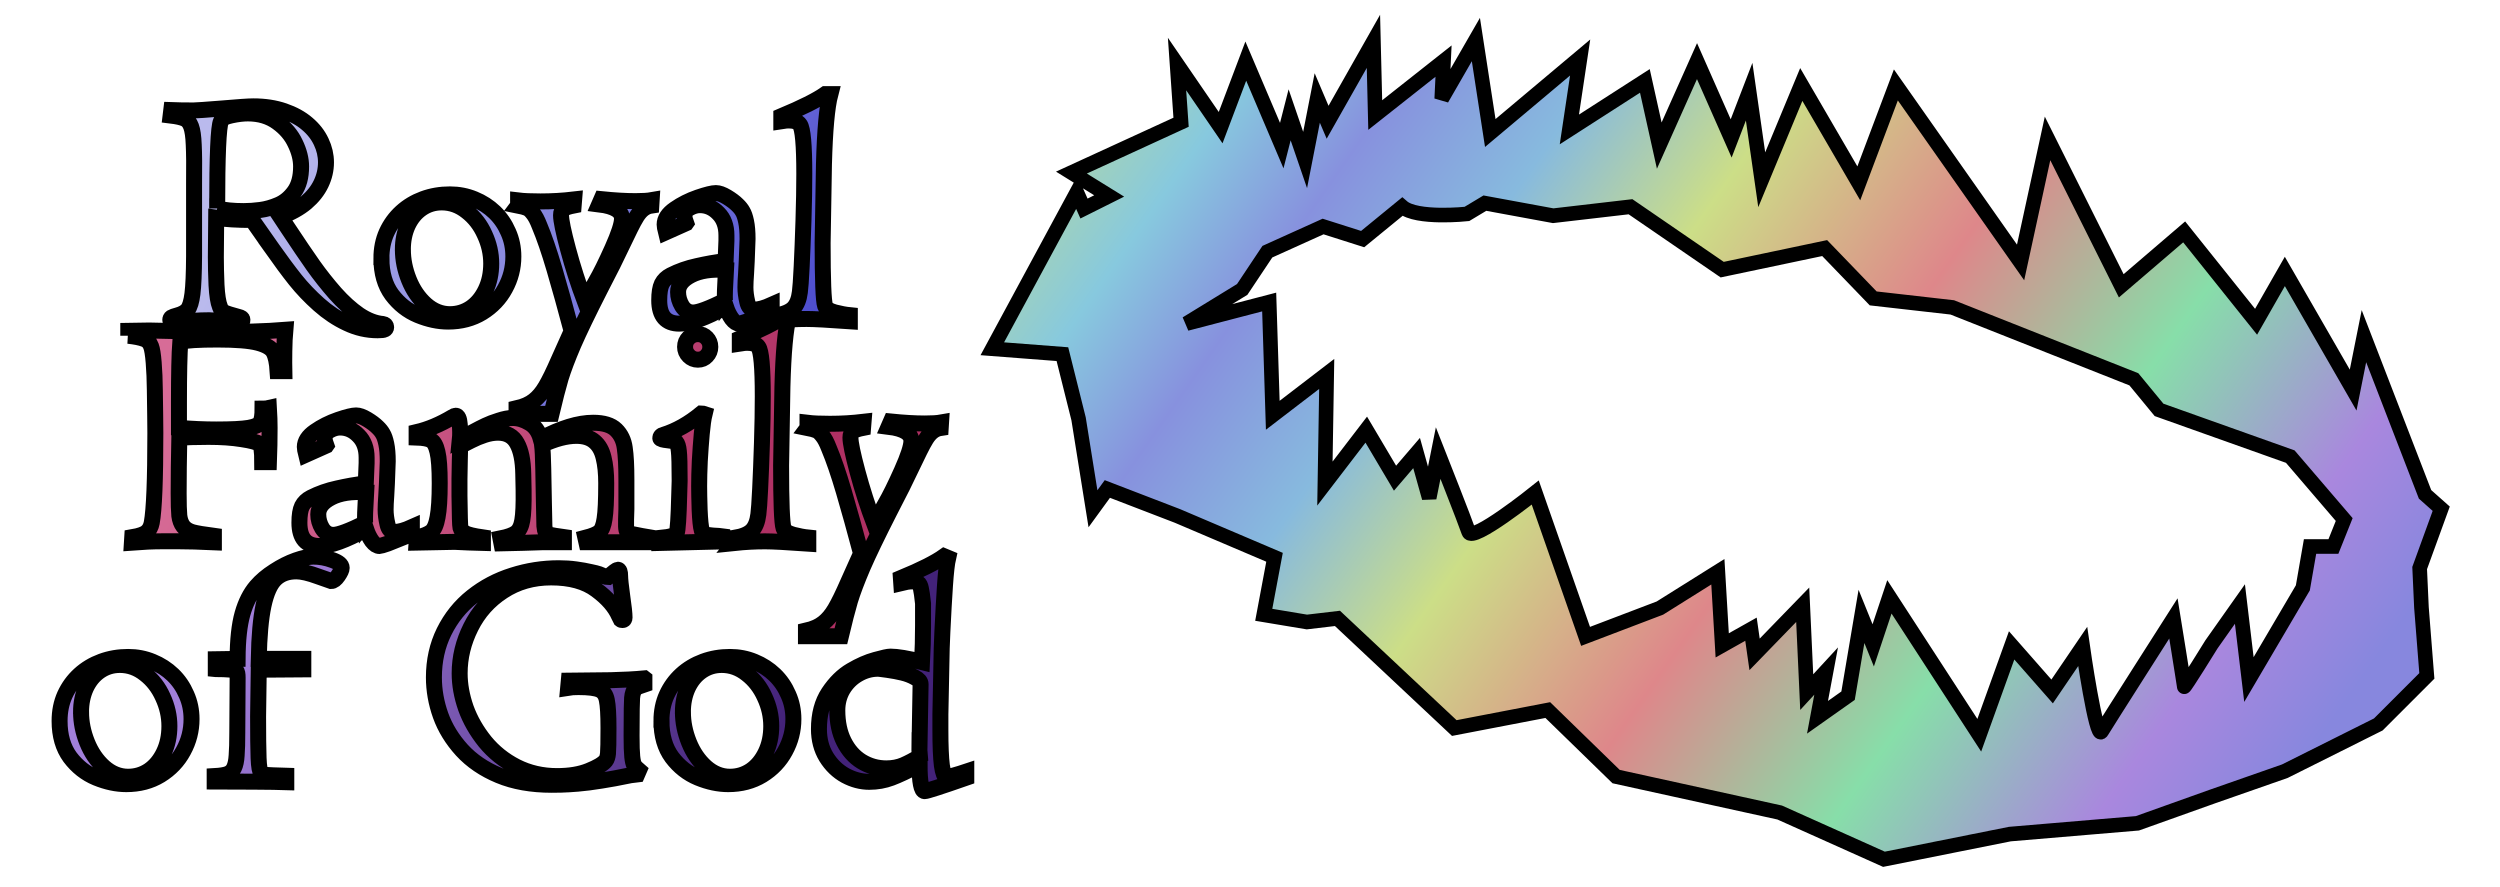 <?xml version="1.0" encoding="UTF-8" standalone="no"?>
<!-- Created with Inkscape (http://www.inkscape.org/) -->

<svg
   width="172mm"
   height="61mm"
   viewBox="0 0 172 61"
   version="1.1"
   id="svg1"
   xml:space="preserve"
   inkscape:version="1.3 (0e150ed6c4, 2023-07-21)"
   sodipodi:docname="RFOG.svg"
   xmlns:inkscape="http://www.inkscape.org/namespaces/inkscape"
   xmlns:sodipodi="http://sodipodi.sourceforge.net/DTD/sodipodi-0.dtd"
   xmlns:xlink="http://www.w3.org/1999/xlink"
   xmlns="http://www.w3.org/2000/svg"
   xmlns:svg="http://www.w3.org/2000/svg"><sodipodi:namedview
     id="namedview1"
     pagecolor="#505050"
     bordercolor="#eeeeee"
     borderopacity="1"
     inkscape:showpageshadow="0"
     inkscape:pageopacity="0"
     inkscape:pagecheckerboard="0"
     inkscape:deskcolor="#d1d1d1"
     inkscape:document-units="mm"
     inkscape:zoom="1.069618"
     inkscape:cx="570.29706"
     inkscape:cy="95.828604"
     inkscape:window-width="1920"
     inkscape:window-height="1027"
     inkscape:window-x="-8"
     inkscape:window-y="-8"
     inkscape:window-maximized="1"
     inkscape:current-layer="layer1" /><defs
     id="defs1"><linearGradient
       id="linearGradient37"
       inkscape:collect="always"><stop
         style="stop-color:#432279;stop-opacity:1;"
         offset="0"
         id="stop37" /><stop
         style="stop-color:#a17fda;stop-opacity:1;"
         offset="1"
         id="stop38" /></linearGradient><linearGradient
       id="linearGradient35"
       inkscape:collect="always"><stop
         style="stop-color:#af3063;stop-opacity:1;"
         offset="0"
         id="stop35" /><stop
         style="stop-color:#d76c97;stop-opacity:1;"
         offset="1"
         id="stop36" /></linearGradient><linearGradient
       id="linearGradient33"
       inkscape:collect="always"><stop
         style="stop-color:#4b4bce;stop-opacity:1;"
         offset="0"
         id="stop33" /><stop
         style="stop-color:#babaed;stop-opacity:1;"
         offset="1"
         id="stop34" /></linearGradient><linearGradient
       id="linearGradient23"
       inkscape:collect="always"><stop
         style="stop-color:#8787de;stop-opacity:1;"
         offset="0"
         id="stop23" /><stop
         style="stop-color:#a987de;stop-opacity:1;"
         offset="0.094"
         id="stop25" /><stop
         style="stop-color:#87dea9;stop-opacity:1;"
         offset="0.24"
         id="stop26" /><stop
         style="stop-color:#de878a;stop-opacity:1;"
         offset="0.395"
         id="stop27" /><stop
         style="stop-color:#ccde87;stop-opacity:1;"
         offset="0.551"
         id="stop28" /><stop
         style="stop-color:#87bade;stop-opacity:1;"
         offset="0.666"
         id="stop29" /><stop
         style="stop-color:#8791de;stop-opacity:1;"
         offset="0.773"
         id="stop30" /><stop
         style="stop-color:#87c9de;stop-opacity:1;"
         offset="0.862"
         id="stop31" /><stop
         style="stop-color:#c7de87;stop-opacity:1;"
         offset="1"
         id="stop24" /></linearGradient><linearGradient
       inkscape:collect="always"
       xlink:href="#linearGradient23"
       id="linearGradient24"
       x1="162.764"
       y1="49.596"
       x2="80.516"
       y2="-8.163"
       gradientUnits="userSpaceOnUse"
       gradientTransform="translate(-2.474,0.247)" /><linearGradient
       inkscape:collect="always"
       xlink:href="#linearGradient33"
       id="linearGradient34"
       x1="45.652"
       y1="17.754"
       x2="18.628"
       y2="4.023"
       gradientUnits="userSpaceOnUse" /><linearGradient
       inkscape:collect="always"
       xlink:href="#linearGradient35"
       id="linearGradient36"
       x1="42.766"
       y1="28.948"
       x2="11.981"
       y2="17.928"
       gradientUnits="userSpaceOnUse" /><linearGradient
       inkscape:collect="always"
       xlink:href="#linearGradient37"
       id="linearGradient38"
       x1="41.804"
       y1="42.416"
       x2="17.316"
       y2="29.21"
       gradientUnits="userSpaceOnUse" /></defs><g
     inkscape:label="Layer 1"
     inkscape:groupmode="layer"
     id="layer1"><g
       id="g38"
       transform="matrix(1.279,0,0,1.279,-0.991,-1.653)"><path
         style="font-size:18.057px;font-family:Centaur;-inkscape-font-specification:Centaur;fill:url(#linearGradient34);fill-opacity:1;stroke:#000000;stroke-width:0.86;paint-order:markers stroke fill"
         d="m 15.349,14.57 -1.014,-1.446 q -1.164,0 -1.931,-0.115 l -0.018,2.116 q 0,0.67 0.035,1.499 0.044,0.829 0.185,1.173 0.071,0.212 0.238,0.3 0.176,0.088 0.776,0.247 0.194,0.044 0.194,0.141 0,0.194 -0.123,0.194 -0.141,0 -0.741,-0.088 -0.758,-0.071 -0.926,-0.071 -0.855,0 -1.763,0.123 -0.062,0 -0.15,0.018 -0.176,0 -0.176,-0.159 0,-0.088 0.062,-0.132 0.071,-0.044 0.3,-0.106 0.397,-0.106 0.573,-0.317 0.176,-0.22 0.256,-0.846 0.079,-0.635 0.088,-2.028 V 11.175 Q 11.231,9.747 11.196,9.077 11.17,8.407 11.055,8.098 10.941,7.781 10.702,7.675 10.464,7.569 9.953,7.507 l 0.035,-0.291 q 0.467,0.018 1.19,0.018 0.212,0 1.534,-0.106 1.331,-0.115 1.684,-0.115 0.926,0 1.666,0.256 0.741,0.256 1.234,0.679 0.503,0.423 0.758,0.97 0.256,0.538 0.256,1.111 0,0.591 -0.265,1.146 -0.265,0.555 -0.802,1.014 -0.538,0.45 -1.384,0.767 l 0.397,0.6 q 0.829,1.252 1.375,2.028 0.547,0.767 1.173,1.481 0.635,0.714 1.287,1.164 0.661,0.441 1.287,0.494 0.168,0.026 0.168,0.176 0,0.079 -0.079,0.115 -0.079,0.044 -0.379,0.044 -0.855,0 -1.649,-0.379 -0.794,-0.37 -1.508,-1.005 -0.714,-0.635 -1.27,-1.331 -0.555,-0.697 -1.314,-1.772 z m -2.892,-2.063 q 0.591,0.141 1.428,0.141 0.423,0 0.891,-0.062 0.476,-0.062 0.97,-0.273 0.503,-0.212 0.864,-0.714 0.361,-0.503 0.361,-1.349 0,-0.6 -0.317,-1.252 -0.309,-0.661 -0.961,-1.129 -0.652,-0.476 -1.587,-0.476 -0.388,0 -0.882,0.106 -0.485,0.097 -0.564,0.317 -0.203,0.432 -0.203,4.691 z m 8.834,2.689 q 0,-0.776 0.282,-1.402 0.291,-0.635 0.794,-1.093 0.503,-0.458 1.173,-0.705 0.67,-0.247 1.437,-0.247 0.697,0 1.314,0.256 0.626,0.256 1.093,0.705 0.467,0.45 0.732,1.067 0.273,0.608 0.273,1.314 0,0.917 -0.441,1.719 -0.432,0.802 -1.234,1.296 -0.794,0.485 -1.834,0.485 -0.785,0 -1.622,-0.344 -0.829,-0.344 -1.402,-1.102 -0.564,-0.767 -0.564,-1.949 z m 1.155,-0.485 q 0,0.82 0.326,1.631 0.326,0.811 0.908,1.331 0.591,0.52 1.296,0.52 0.617,0 1.12,-0.335 0.503,-0.344 0.802,-0.97 0.3,-0.626 0.3,-1.42 0,-0.802 -0.353,-1.561 Q 26.502,13.141 25.885,12.665 25.277,12.18 24.536,12.18 q -0.6,0 -1.076,0.326 -0.476,0.326 -0.749,0.908 -0.265,0.582 -0.265,1.296 z m 6.198,-2.363 v -0.273 q 0.432,0.053 1.208,0.053 0.908,0 1.807,-0.106 l -0.026,0.326 q -0.361,0.071 -0.52,0.168 -0.159,0.088 -0.159,0.353 0,0.423 0.379,1.834 0.379,1.411 0.899,2.804 l 0.582,-1.04 q 0.379,-0.652 0.899,-1.816 0.52,-1.164 0.52,-1.596 0,-0.617 -1.226,-0.767 l 0.123,-0.282 q 1.049,0.106 1.825,0.106 0.573,0 0.873,-0.053 l -0.018,0.291 q -0.238,0.035 -0.432,0.185 -0.185,0.141 -0.353,0.406 -0.159,0.256 -0.353,0.652 l -0.961,1.984 q -0.018,0.044 -0.67,1.305 -0.943,1.852 -1.42,2.945 -0.467,1.093 -0.688,1.816 -0.212,0.723 -0.494,1.913 h -1.878 v -0.3 q 0.582,-0.132 0.935,-0.414 0.353,-0.273 0.635,-0.758 0.282,-0.476 0.705,-1.446 l 0.688,-1.534 q -0.503,-1.896 -0.926,-3.333 -0.423,-1.437 -0.802,-2.336 -0.176,-0.458 -0.361,-0.679 -0.176,-0.229 -0.335,-0.282 -0.15,-0.062 -0.458,-0.123 z m 9.037,0.952 -1.084,0.485 q -0.071,-0.282 -0.071,-0.414 0,-0.45 0.547,-0.829 0.555,-0.388 1.243,-0.626 0.697,-0.238 0.97,-0.238 0.238,0 0.591,0.212 0.353,0.212 0.564,0.423 0.185,0.176 0.282,0.353 0.106,0.168 0.185,0.538 0.079,0.37 0.079,0.943 0,0.168 -0.044,1.181 l -0.035,0.661 q -0.035,0.476 -0.035,0.758 0,0.361 0.097,0.776 0.088,0.423 0.397,0.423 0.344,0 0.917,-0.256 v 0.361 l -1.296,0.52 q -0.388,0.132 -0.441,0.132 -0.203,0 -0.406,-0.265 -0.194,-0.273 -0.317,-0.644 -1.631,0.908 -2.504,0.908 -0.538,0 -0.811,-0.309 -0.273,-0.317 -0.273,-0.943 0,-0.6 0.141,-0.891 0.15,-0.291 0.476,-0.458 0.661,-0.335 1.402,-0.494 0.741,-0.168 1.552,-0.282 l 0.044,-1.084 v -0.291 q 0,-0.749 -0.432,-1.181 -0.423,-0.441 -0.996,-0.441 -0.273,0 -0.555,0.159 -0.273,0.15 -0.273,0.432 0,0.141 0.088,0.379 z m 2.09,4.17 q -0.026,-0.291 0.053,-1.658 -1.164,-0.079 -1.869,0.282 -0.705,0.361 -0.705,0.908 0,0.397 0.212,0.749 0.22,0.353 0.6,0.353 0.423,0 1.71,-0.635 z m 2.751,1.067 v -0.273 q 0.661,-0.115 0.935,-0.397 0.273,-0.282 0.344,-0.864 0.044,-0.3 0.097,-1.375 0.053,-1.084 0.097,-2.478 0.044,-1.393 0.044,-2.504 0,-2.328 -0.238,-2.654 -0.15,-0.22 -0.6,-0.22 -0.106,0 -0.168,0.009 -0.062,0.009 -0.115,0.018 -0.053,0.009 -0.115,0.018 v -0.273 q 1.684,-0.705 2.372,-1.19 h 0.265 Q 45.168,7.393 45.097,10.126 l -0.071,4.241 q 0,2.98 0.132,3.377 0.079,0.229 0.529,0.353 0.45,0.115 0.802,0.15 v 0.326 q -1.728,-0.123 -2.328,-0.123 -0.802,0 -1.64,0.088 z"
         id="text1"
         aria-label="Royal" /><path
         style="font-size:18.057px;font-family:Centaur;-inkscape-font-specification:Centaur;fill:url(#linearGradient36);fill-opacity:1;stroke:#000000;stroke-width:0.86;paint-order:markers stroke fill"
         d="m 7.675,19.354 v -0.265 l 1.137,-0.018 q 0.159,0 1.605,0.035 0.723,0.018 1.173,0.035 0.45,0.018 0.52,0.018 2.469,0 4.012,-0.123 -0.044,0.494 -0.053,1.155 -0.009,0.652 0,1.067 h -0.361 q -0.044,-0.697 -0.22,-1.023 -0.176,-0.326 -0.846,-0.503 -0.67,-0.176 -2.169,-0.176 -1.516,0 -2.001,0.123 -0.071,0.961 -0.071,3.236 v 1.393 q 1.058,0.088 2.001,0.088 1.226,0 1.746,-0.088 0.52,-0.088 0.635,-0.3 0.115,-0.212 0.115,-0.732 0.194,0 0.344,-0.035 0.035,0.582 0.035,1.067 0,0.917 -0.035,1.843 h -0.361 q 0,-0.891 -0.15,-0.979 -0.194,-0.141 -0.961,-0.256 -0.758,-0.123 -1.781,-0.123 -1.049,0 -1.569,0.053 -0.035,1.658 -0.035,2.98 0,0.846 0.035,1.208 0.044,0.353 0.212,0.573 0.176,0.22 0.511,0.317 0.335,0.088 1.137,0.194 v 0.344 q -1.137,-0.053 -1.913,-0.053 H 9.492 q -0.705,0 -1.622,0.071 l 0.018,-0.291 q 0.573,-0.097 0.776,-0.273 0.212,-0.176 0.273,-0.503 0.194,-1.049 0.194,-4.823 0,-0.503 -0.009,-0.987 0,-0.494 -0.018,-1.323 Q 9.095,21.453 9.042,20.8 8.989,20.148 8.901,19.918 8.795,19.619 8.513,19.522 8.231,19.416 7.675,19.354 Z m 10.651,5.907 -1.084,0.485 q -0.071,-0.282 -0.071,-0.414 0,-0.45 0.547,-0.829 0.555,-0.388 1.243,-0.626 0.697,-0.238 0.97,-0.238 0.238,0 0.591,0.212 0.353,0.212 0.564,0.423 0.185,0.176 0.282,0.353 0.106,0.168 0.185,0.538 0.079,0.37 0.079,0.943 0,0.168 -0.044,1.181 l -0.035,0.661 q -0.035,0.476 -0.035,0.758 0,0.361 0.097,0.776 0.088,0.423 0.397,0.423 0.344,0 0.917,-0.256 v 0.361 l -1.296,0.52 q -0.388,0.132 -0.441,0.132 -0.203,0 -0.406,-0.265 -0.194,-0.273 -0.317,-0.644 -1.631,0.908 -2.504,0.908 -0.538,0 -0.811,-0.309 -0.273,-0.317 -0.273,-0.943 0,-0.6 0.141,-0.891 0.15,-0.291 0.476,-0.458 0.661,-0.335 1.402,-0.494 0.741,-0.168 1.552,-0.282 l 0.044,-1.084 v -0.291 q 0,-0.749 -0.432,-1.181 -0.423,-0.441 -0.996,-0.441 -0.273,0 -0.555,0.159 -0.273,0.15 -0.273,0.432 0,0.141 0.088,0.379 z m 2.09,4.17 q -0.026,-0.291 0.053,-1.658 -1.164,-0.079 -1.869,0.282 -0.705,0.361 -0.705,0.908 0,0.397 0.212,0.749 0.22,0.353 0.6,0.353 0.423,0 1.71,-0.635 z m 2.768,1.049 0.018,-0.273 q 0.529,-0.123 0.767,-0.309 0.238,-0.185 0.344,-0.785 0.115,-0.6 0.115,-1.825 0,-1.19 -0.123,-1.693 -0.115,-0.503 -0.353,-0.626 -0.229,-0.123 -0.767,-0.141 v -0.291 q 0.943,-0.22 1.931,-0.811 0.106,-0.071 0.176,-0.071 0.176,0 0.212,0.458 0.044,0.458 0.009,0.802 0.185,-0.106 0.652,-0.353 0.476,-0.256 0.741,-0.379 0.273,-0.132 0.697,-0.265 0.423,-0.141 0.741,-0.141 0.458,0 0.899,0.265 0.45,0.256 0.617,0.855 1.631,-0.864 2.821,-0.864 0.846,0 1.234,0.379 0.388,0.379 0.467,0.979 0.088,0.591 0.088,1.71 v 1.569 q -0.026,0.679 -0.018,0.935 0.009,0.247 0.079,0.326 0.079,0.071 0.282,0.097 0.071,0.009 0.485,0.097 0.423,0.088 0.485,0.097 l -0.123,0.238 h -3.342 l -0.053,-0.238 q 0.547,-0.141 0.749,-0.309 0.203,-0.168 0.282,-0.714 0.088,-0.547 0.088,-1.913 0,-0.811 -0.141,-1.375 -0.132,-0.564 -0.485,-0.864 -0.353,-0.309 -0.979,-0.309 -0.794,0 -1.843,0.485 0.044,0.37 0.062,1.278 0.018,0.899 0.035,1.86 0.018,0.952 0.026,1.234 0.018,0.238 0.079,0.335 0.062,0.088 0.229,0.132 0.176,0.044 0.741,0.123 v 0.273 h -1.102 q -0.15,0 -1.111,0.035 -0.961,0.035 -1.146,0.035 l -0.053,-0.273 q 0.582,-0.115 0.838,-0.3 0.256,-0.194 0.335,-0.67 0.088,-0.485 0.071,-1.64 l -0.018,-0.855 q -0.018,-1.084 -0.335,-1.649 -0.309,-0.573 -1.023,-0.573 -0.344,0 -0.723,0.123 -0.379,0.123 -0.723,0.3 -0.344,0.168 -0.591,0.3 -0.009,0.15 -0.018,0.767 -0.009,0.608 -0.018,1.005 v 0.899 q 0.018,1.578 0.053,1.719 0.035,0.159 0.256,0.291 0.22,0.123 0.952,0.229 v 0.309 q -0.106,0 -0.758,-0.035 -0.652,-0.035 -0.776,-0.035 z m 13.111,0.018 0.035,-0.273 q 0.749,-0.071 0.846,-0.265 0.044,-0.079 0.079,-0.626 0.035,-0.555 0.053,-1.314 0.026,-0.767 0.026,-0.864 0,-1.252 -0.044,-1.605 -0.035,-0.353 -0.15,-0.485 -0.035,-0.044 -0.441,-0.088 -0.406,-0.044 -0.406,-0.115 0,-0.141 0.159,-0.176 1.049,-0.326 2.054,-1.155 0.062,0 0.168,0.035 -0.088,0.361 -0.15,1.058 -0.062,0.697 -0.106,1.464 -0.035,0.767 -0.035,1.358 0,0.441 0.026,1.27 0.035,0.82 0.115,1.111 0.071,0.159 0.176,0.203 0.106,0.044 0.423,0.071 0.309,0.009 0.617,0.053 l 0.106,0.256 z m 1.331,-10.545 q 0,-0.3 0.203,-0.494 0.203,-0.194 0.485,-0.194 0.282,0 0.476,0.203 0.194,0.203 0.194,0.485 0,0.282 -0.194,0.485 -0.185,0.203 -0.476,0.203 -0.282,0 -0.485,-0.203 -0.203,-0.203 -0.203,-0.485 z m 2.663,10.545 v -0.273 q 0.661,-0.115 0.935,-0.397 0.273,-0.282 0.344,-0.864 0.044,-0.3 0.097,-1.375 0.053,-1.084 0.097,-2.478 0.044,-1.393 0.044,-2.504 0,-2.328 -0.238,-2.654 -0.15,-0.22 -0.6,-0.22 -0.106,0 -0.168,0.009 -0.062,0.009 -0.115,0.018 -0.053,0.009 -0.115,0.018 V 19.504 q 1.684,-0.705 2.372,-1.19 h 0.265 q -0.273,1.04 -0.344,3.774 l -0.071,4.241 q 0,2.98 0.132,3.377 0.079,0.229 0.529,0.353 0.45,0.115 0.802,0.15 v 0.326 q -1.728,-0.123 -2.328,-0.123 -0.802,0 -1.64,0.088 z m 3.923,-6.189 v -0.273 q 0.432,0.053 1.208,0.053 0.908,0 1.807,-0.106 l -0.026,0.326 q -0.361,0.071 -0.52,0.168 -0.159,0.088 -0.159,0.353 0,0.423 0.379,1.834 0.379,1.411 0.899,2.804 l 0.582,-1.04 q 0.379,-0.652 0.899,-1.816 0.52,-1.164 0.52,-1.596 0,-0.617 -1.226,-0.767 l 0.123,-0.282 q 1.049,0.106 1.825,0.106 0.573,0 0.873,-0.053 l -0.018,0.291 q -0.238,0.035 -0.432,0.185 -0.185,0.141 -0.353,0.406 -0.159,0.256 -0.353,0.652 l -0.961,1.984 q -0.018,0.044 -0.67,1.305 -0.943,1.852 -1.42,2.945 -0.467,1.093 -0.688,1.816 -0.212,0.723 -0.494,1.913 h -1.878 v -0.3 q 0.582,-0.132 0.935,-0.414 0.353,-0.273 0.635,-0.758 0.282,-0.476 0.705,-1.446 l 0.688,-1.534 q -0.503,-1.896 -0.926,-3.333 -0.423,-1.437 -0.802,-2.336 -0.176,-0.458 -0.361,-0.679 -0.176,-0.229 -0.335,-0.282 -0.15,-0.062 -0.458,-0.123 z"
         id="text1-4"
         aria-label="Family" /><path
         style="font-size:18.057px;font-family:Centaur;-inkscape-font-specification:Centaur;fill:url(#linearGradient38);fill-opacity:1;stroke:#000000;stroke-width:0.86;paint-order:markers stroke fill"
         d="m 3.98,40.078 q 0,-0.776 0.282,-1.402 0.291,-0.635 0.794,-1.093 0.503,-0.458 1.173,-0.705 0.67,-0.247 1.437,-0.247 0.697,0 1.314,0.256 0.626,0.256 1.093,0.705 0.467,0.45 0.732,1.067 0.273,0.608 0.273,1.314 0,0.917 -0.441,1.719 -0.432,0.802 -1.234,1.296 -0.794,0.485 -1.834,0.485 -0.785,0 -1.622,-0.344 Q 5.117,42.785 4.544,42.026 3.98,41.259 3.98,40.078 Z m 1.155,-0.485 q 0,0.82 0.326,1.631 0.326,0.811 0.908,1.331 0.591,0.52 1.296,0.52 0.617,0 1.12,-0.335 0.503,-0.344 0.802,-0.97 0.3,-0.626 0.3,-1.42 0,-0.802 -0.353,-1.561 -0.344,-0.767 -0.961,-1.243 -0.608,-0.485 -1.349,-0.485 -0.6,0 -1.076,0.326 -0.476,0.326 -0.749,0.908 -0.265,0.582 -0.265,1.296 z m 7.247,-2.31 v -0.529 l 1.173,-0.018 q 0.009,-1.534 0.265,-2.433 0.256,-0.899 0.741,-1.464 0.388,-0.45 0.97,-0.82 0.582,-0.379 1.155,-0.582 0.573,-0.203 0.952,-0.203 0.511,0 1.014,0.185 0.503,0.176 0.503,0.423 0,0.141 -0.194,0.423 -0.194,0.282 -0.37,0.282 l -0.705,-0.247 q -0.741,-0.273 -1.173,-0.273 -0.697,0 -1.12,0.406 -0.423,0.406 -0.644,1.437 -0.22,1.032 -0.256,2.865 h 2.398 v 0.564 l -2.398,0.018 -0.035,2.513 q 0,1.516 0.026,2.231 0.026,0.714 0.15,0.838 0.079,0.062 0.265,0.079 0.185,0.018 1.076,0.044 v 0.344 q -0.52,-0.018 -1.772,-0.026 -1.243,-0.009 -2.081,-0.009 V 43.04 q 0.467,-0.026 0.697,-0.115 0.238,-0.097 0.344,-0.326 0.115,-0.238 0.141,-0.67 0.035,-0.441 0.035,-1.234 l 0.018,-2.945 q 0,-0.317 -0.071,-0.361 -0.168,-0.106 -1.102,-0.106 z m 23.056,0.503 v 0.326 q -0.344,0.115 -0.441,0.176 -0.088,0.053 -0.159,0.238 -0.044,0.115 -0.062,0.309 -0.009,0.194 -0.018,0.582 -0.009,0.388 -0.009,1.455 0,0.785 0.035,1.12 0.035,0.335 0.106,0.467 0.079,0.123 0.256,0.273 l -0.088,0.203 q -0.141,0.009 -1.226,0.229 -0.723,0.132 -1.384,0.22 -0.661,0.079 -1.058,0.097 -0.397,0.026 -0.935,0.026 -1.631,0 -2.839,-0.503 -1.208,-0.503 -1.993,-1.358 -0.785,-0.864 -1.146,-1.869 -0.361,-1.014 -0.361,-2.046 0,-1.349 0.547,-2.46 0.555,-1.12 1.508,-1.878 0.961,-0.767 2.169,-1.146 1.217,-0.388 2.495,-0.388 0.485,0 0.926,0.062 0.45,0.062 0.785,0.141 0.335,0.071 0.432,0.106 0.379,0.168 0.494,0.168 0.467,-0.397 0.538,-0.397 0.123,0 0.123,0.335 0,0.256 0.115,1.093 0.123,0.838 0.123,1.146 0,0.132 -0.106,0.132 -0.079,0 -0.106,-0.026 -0.018,-0.026 -0.079,-0.176 -0.326,-0.758 -1.226,-1.42 -0.891,-0.67 -2.433,-0.67 -1.464,0 -2.592,0.741 -1.129,0.732 -1.728,1.94 -0.6,1.199 -0.6,2.478 0,0.908 0.335,1.869 0.344,0.952 1.032,1.807 0.697,0.846 1.684,1.349 0.996,0.503 2.187,0.503 1.005,0 1.702,-0.282 0.705,-0.282 0.917,-0.547 0.097,-0.123 0.123,-0.388 0.026,-0.265 0.026,-1.367 0,-1.076 -0.088,-1.499 -0.079,-0.423 -0.397,-0.564 -0.317,-0.141 -1.129,-0.141 -0.344,0 -0.555,0.035 l 0.035,-0.379 q 1.217,-0.009 2.257,-0.026 1.049,-0.026 1.807,-0.097 z m 0.917,2.292 q 0,-0.776 0.282,-1.402 0.291,-0.635 0.794,-1.093 0.503,-0.458 1.173,-0.705 0.67,-0.247 1.437,-0.247 0.697,0 1.314,0.256 0.626,0.256 1.093,0.705 0.467,0.45 0.732,1.067 0.273,0.608 0.273,1.314 0,0.917 -0.441,1.719 -0.432,0.802 -1.234,1.296 -0.794,0.485 -1.834,0.485 -0.785,0 -1.622,-0.344 -0.829,-0.344 -1.402,-1.102 -0.564,-0.767 -0.564,-1.949 z m 1.155,-0.485 q 0,0.82 0.326,1.631 0.326,0.811 0.908,1.331 0.591,0.52 1.296,0.52 0.617,0 1.12,-0.335 0.503,-0.344 0.802,-0.97 0.3,-0.626 0.3,-1.42 0,-0.802 -0.353,-1.561 -0.344,-0.767 -0.961,-1.243 -0.608,-0.485 -1.349,-0.485 -0.6,0 -1.076,0.326 -0.476,0.326 -0.749,0.908 -0.265,0.582 -0.265,1.296 z M 50.427,34.99 V 33.756 q -0.062,-0.591 -0.115,-0.811 -0.044,-0.229 -0.15,-0.3 -0.097,-0.079 -0.317,-0.079 -0.238,0 -0.591,0.088 l -0.018,-0.265 q 1.622,-0.67 2.328,-1.173 l 0.212,0.088 q -0.097,0.423 -0.168,1.472 -0.071,1.049 -0.141,2.513 l -0.035,0.873 -0.071,3.553 v 0.855 q 0,1.261 0.079,1.896 0.088,0.626 0.247,0.626 0.097,0 0.406,-0.088 0.317,-0.088 0.661,-0.203 v 0.326 q -2.072,0.723 -2.239,0.723 -0.132,0 -0.203,-0.361 -0.071,-0.353 -0.071,-1.067 -0.952,0.503 -1.516,0.714 -0.564,0.212 -1.19,0.212 -0.652,0 -1.278,-0.335 -0.626,-0.344 -1.032,-0.996 -0.397,-0.652 -0.397,-1.508 0,-1.173 0.52,-1.957 0.529,-0.794 1.208,-1.19 0.688,-0.406 1.305,-0.573 0.626,-0.176 0.811,-0.176 0.273,0 0.697,0.071 0.423,0.071 1.005,0.22 0.053,-0.979 0.053,-1.913 z m -0.185,6.119 0.053,-3.015 q 0,-0.203 -0.309,-0.361 -0.3,-0.168 -0.67,-0.256 -0.361,-0.088 -0.802,-0.15 -0.441,-0.062 -0.511,-0.062 -0.564,0 -1.076,0.3 -0.503,0.291 -0.811,0.802 -0.3,0.511 -0.3,1.137 0,0.97 0.353,1.675 0.353,0.705 0.952,1.076 0.608,0.37 1.331,0.37 0.511,0 0.926,-0.176 0.423,-0.185 0.864,-0.458 -0.009,-0.062 -0.009,-0.344 0.009,-0.282 0.009,-0.538 z"
         id="text1-4-2"
         aria-label="of God" /></g><path
       id="path8"
       style="fill:url(#linearGradient24);fill-opacity:1;stroke:#000000;stroke-width:1.005;stroke-dasharray:none;stroke-opacity:1;paint-order:markers stroke fill"
       d="m 80.98,4.406 0.278,4.005 -7.544,3.463 2.597,1.608 -1.732,0.866 -0.495,-1.113 -5.813,10.76 4.823,0.371 1.113,4.452 0.99,6.184 0.989,-1.36 4.823,1.855 6.679,2.844 -0.742,3.958 2.968,0.495 2.103,-0.248 8.039,7.544 6.432,-1.237 4.7,4.576 11.255,2.473 7.173,3.216 8.658,-1.732 8.781,-0.742 5.195,-1.855 4.948,-1.731 6.431,-3.216 3.339,-3.339 -0.371,-4.7 -0.124,-2.721 1.484,-4.081 -1.113,-0.989 -4.205,-10.884 -0.742,3.71 -4.699,-8.163 -1.979,3.463 -4.947,-6.184 -4.329,3.71 -5.071,-10.141 -1.855,8.534 -8.58,-12.214 -2.551,6.772 -3.957,-6.802 -2.721,6.555 -0.866,-6.06 -1.237,3.216 -2.35,-5.319 -2.597,5.813 -0.99,-4.452 -5.195,3.339 0.742,-4.948 -6.184,5.195 -0.989,-6.432 -2.35,4.081 0.124,-2.597 L 94.616,7.915 94.492,2.844 91.339,8.411 90.627,6.741 89.792,11.008 88.726,7.9 88.185,10.018 85.711,4.205 83.98,8.782 Z m 21.18,9.57 4.7,0.866 5.319,-0.618 6.308,4.328 7.05,-1.484 3.339,3.463 5.442,0.618 12.492,4.948 1.732,2.103 9.029,3.215 3.71,4.329 -0.742,1.855 h -1.608 l -0.495,2.845 -3.71,6.308 -0.619,-5.195 -1.957,2.773 c 0,0 -1.877,3.04 -1.877,2.916 0,-0.124 -0.742,-4.7 -0.742,-4.7 0,0 -4.576,7.173 -4.947,7.792 -0.371,0.618 -1.296,-5.857 -1.296,-5.857 l -2.102,3.092 -2.786,-3.171 -2.226,6.184 -6.184,-9.523 -1.113,3.339 -0.808,-1.993 -0.923,5.456 -2.102,1.484 0.594,-3.181 -1.336,1.45 -0.276,-6.01 -3.311,3.413 -0.248,-1.732 -1.979,1.113 -0.299,-5.065 -3.986,2.498 -5.115,1.948 -3.463,-9.894 c 0,0 -4.329,3.463 -4.576,2.721 -0.247,-0.742 -2.103,-5.442 -2.103,-5.442 l -0.618,3.092 -0.866,-3.092 -1.484,1.732 -1.979,-3.34 -2.845,3.711 0.124,-7.545 -3.711,2.845 -0.247,-7.792 -5.69,1.484 3.834,-2.35 1.731,-2.597 3.834,-1.732 2.721,0.866 2.721,-2.226 c 0.989,0.866 4.452,0.495 4.452,0.495 z"
       sodipodi:nodetypes="cccccccccccccccccccccccccccccccccccccccccccccccccccccccccccccccccccccccccccccccccscscccccccccccccccccccsccccccccccccccccc" /></g></svg>
